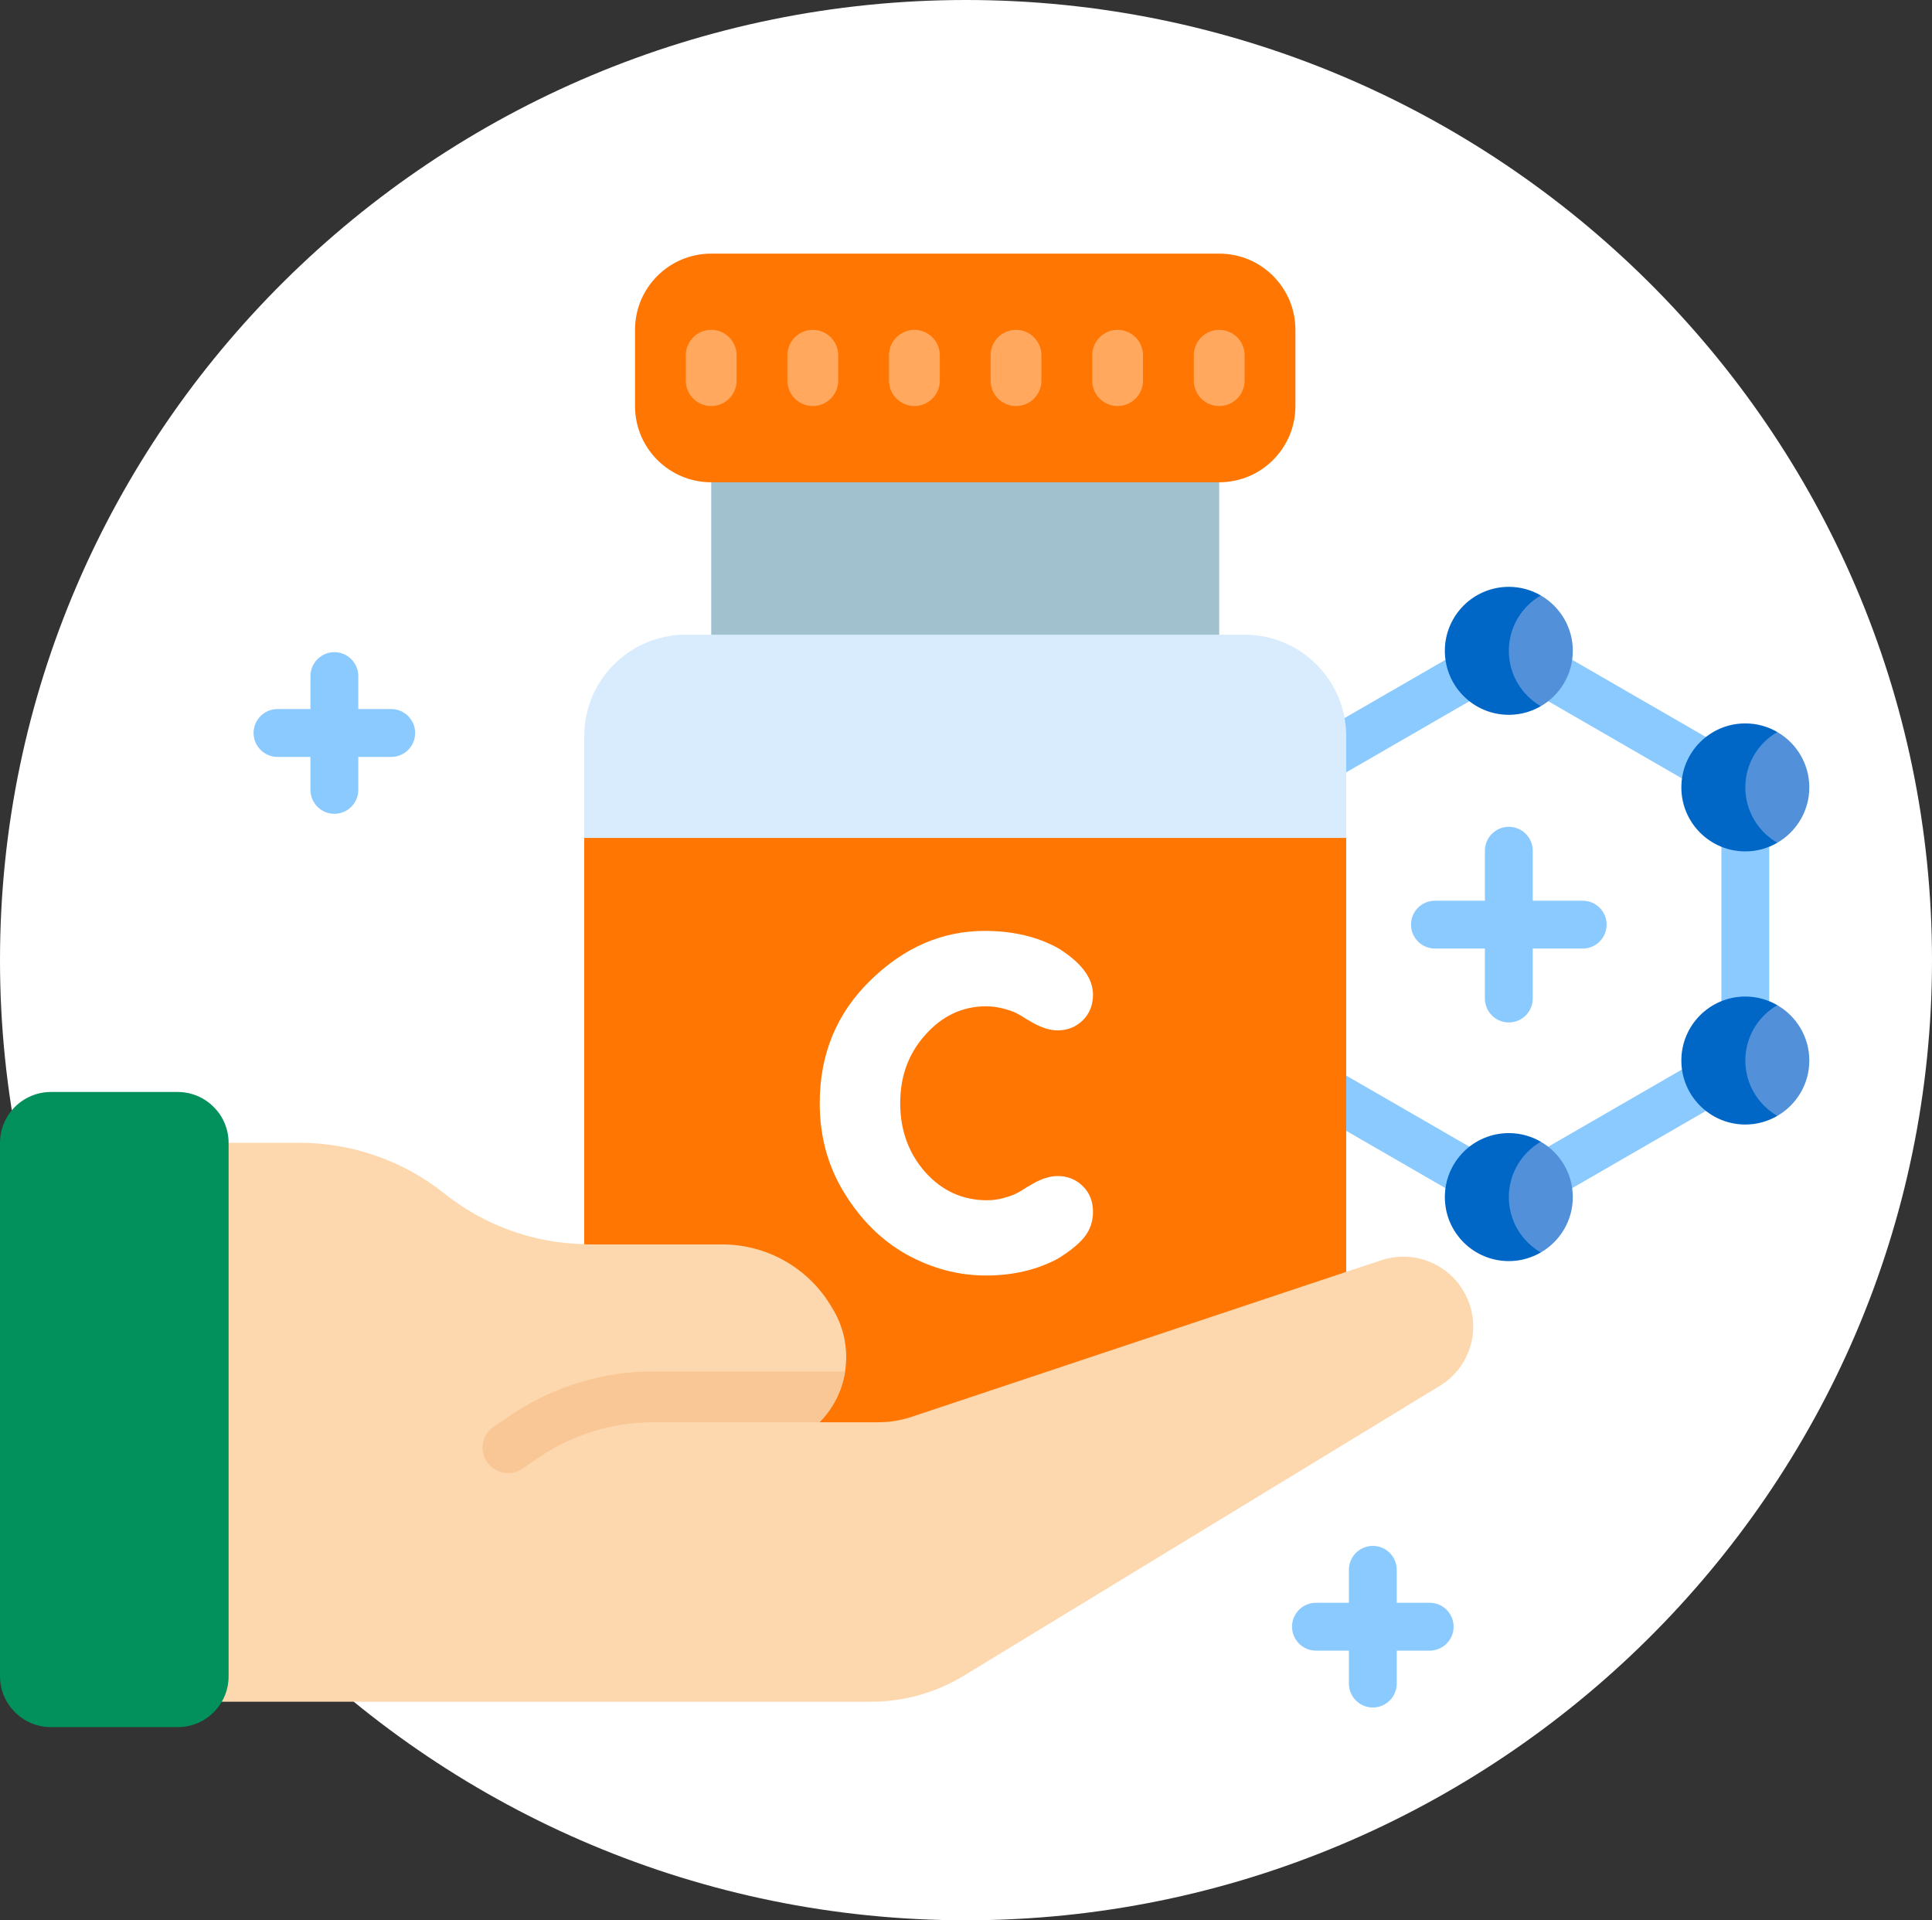 <?xml version="1.0" encoding="UTF-8"?> <svg xmlns="http://www.w3.org/2000/svg" width="160" height="159" viewBox="0 0 160 159" fill="none"><rect x="0" y="0" width="160" height="159" fill="#333333" stroke="none"/> <path d="M0 79.5C0 35.593 36.093 0 80 0C123.907 0 160 35.593 160 79.5C160 123.407 123.907 159 80 159C36.093 159 0 123.407 0 79.5Z" fill="white"></path> <path d="M107.293 64.085C107.66 64.72 108.326 65.076 109.01 65.076C109.346 65.076 109.687 64.99 109.999 64.81L122.413 57.642C123.361 57.096 123.686 55.884 123.138 54.937C122.591 53.989 121.38 53.664 120.432 54.211L108.018 61.378C107.071 61.925 106.746 63.137 107.293 64.085Z" fill="#8BCAFF"></path> <path d="M127.388 57.581L140.042 64.887C140.354 65.067 140.695 65.153 141.031 65.153C141.715 65.153 142.381 64.797 142.748 64.162C143.295 63.214 142.971 62.003 142.023 61.456L129.369 54.15C128.421 53.602 127.21 53.927 126.663 54.875C126.116 55.822 126.44 57.034 127.388 57.581Z" fill="#8BCAFF"></path> <path d="M144.539 67.259C143.445 67.259 142.559 68.146 142.559 69.24V83.702C142.559 84.796 143.445 85.683 144.539 85.683C145.634 85.683 146.52 84.796 146.52 83.702V69.24C146.521 68.146 145.634 67.259 144.539 67.259V67.259Z" fill="#8BCAFF"></path> <path d="M141.035 87.548L127.388 95.427C126.44 95.974 126.116 97.185 126.663 98.133C127.03 98.768 127.696 99.124 128.38 99.124C128.716 99.124 129.057 99.038 129.369 98.858L143.016 90.979C143.963 90.432 144.288 89.22 143.741 88.273C143.194 87.325 141.982 87.001 141.035 87.548V87.548Z" fill="#8BCAFF"></path> <path d="M122.52 95.427L109.309 87.8C108.362 87.252 107.15 87.577 106.603 88.525C106.056 89.472 106.381 90.684 107.329 91.231L120.539 98.858C120.851 99.038 121.192 99.124 121.528 99.124C122.212 99.124 122.878 98.768 123.245 98.133C123.792 97.185 123.468 95.974 122.52 95.427V95.427Z" fill="#8BCAFF"></path> <path d="M107.349 83.767V69.396C107.349 68.302 106.462 67.415 105.368 67.415C104.274 67.415 103.387 68.302 103.387 69.396V83.767C103.387 84.861 104.274 85.748 105.368 85.748C106.462 85.748 107.349 84.861 107.349 83.767Z" fill="#8BCAFF"></path> <path d="M87.401 74.579H84.672V71.849C84.672 70.755 83.785 69.868 82.691 69.868C81.597 69.868 80.71 70.755 80.71 71.849V74.579H77.981C76.887 74.579 76 75.466 76 76.559C76 77.654 76.887 78.54 77.981 78.54H80.71V81.27C80.71 82.364 81.597 83.251 82.691 83.251C83.785 83.251 84.672 82.364 84.672 81.27V78.54H87.401C88.495 78.54 89.382 77.654 89.382 76.559C89.382 75.466 88.495 74.579 87.401 74.579V74.579Z" fill="#8BCAFF"></path> <path d="M126.935 78.54H131.073C132.167 78.54 133.054 77.653 133.054 76.559C133.054 75.465 132.167 74.579 131.073 74.579H126.935V70.441C126.935 69.347 126.048 68.46 124.954 68.46C123.86 68.46 122.973 69.347 122.973 70.441V74.579H118.835C117.741 74.579 116.854 75.465 116.854 76.559C116.854 77.653 117.741 78.54 118.835 78.54H122.973V82.679C122.973 83.773 123.86 84.659 124.954 84.659C126.048 84.659 126.935 83.773 126.935 82.679V78.54Z" fill="#8BCAFF"></path> <path d="M22.981 62.672H25.71V65.402C25.71 66.496 26.597 67.383 27.691 67.383C28.785 67.383 29.672 66.496 29.672 65.402V62.672H32.401C33.495 62.672 34.382 61.786 34.382 60.692C34.382 59.598 33.495 58.711 32.401 58.711H29.672V55.981C29.672 54.887 28.785 54 27.691 54C26.597 54 25.71 54.887 25.71 55.981V58.71H22.981C21.887 58.71 21 59.597 21 60.691C21 61.785 21.887 62.672 22.981 62.672V62.672Z" fill="#8BCAFF"></path> <path d="M118.401 132.71H115.672V129.981C115.672 128.887 114.785 128 113.691 128C112.597 128 111.71 128.887 111.71 129.981V132.71H108.981C107.887 132.71 107 133.597 107 134.691C107 135.785 107.887 136.672 108.981 136.672H111.71V139.401C111.71 140.495 112.597 141.382 113.691 141.382C114.785 141.382 115.672 140.495 115.672 139.401V136.672H118.401C119.495 136.672 120.382 135.785 120.382 134.691C120.382 133.597 119.495 132.71 118.401 132.71Z" fill="#8BCAFF"></path> <path d="M127.604 49.304H126.271L124.554 51.807V56.033L126.106 58.212L127.604 58.472C129.186 57.556 130.254 55.848 130.254 53.888C130.254 51.928 129.186 50.221 127.604 49.304V49.304Z" fill="#5291D9"></path> <path d="M124.955 53.888C124.955 51.928 126.022 50.221 127.604 49.304C126.824 48.852 125.921 48.59 124.955 48.59C122.028 48.59 119.656 50.962 119.656 53.889C119.656 56.815 122.028 59.187 124.955 59.187C125.921 59.187 126.824 58.925 127.604 58.473C126.022 57.556 124.955 55.848 124.955 53.888Z" fill="#0067C7"></path> <path d="M147.19 60.612H145.857L144.14 63.115V67.341L145.692 69.52L147.19 69.78C148.772 68.863 149.84 67.156 149.84 65.196C149.84 63.236 148.772 61.528 147.19 60.612V60.612Z" fill="#5291D9"></path> <path d="M144.541 65.196C144.541 63.236 145.608 61.529 147.19 60.612C146.41 60.16 145.507 59.898 144.541 59.898C141.614 59.898 139.242 62.27 139.242 65.197C139.242 68.123 141.614 70.496 144.541 70.496C145.507 70.496 146.41 70.233 147.19 69.781C145.608 68.864 144.541 67.156 144.541 65.196Z" fill="#0067C7"></path> <path d="M147.19 83.228H145.857L144.14 85.731V89.957L145.692 92.136L147.19 92.396C148.772 91.479 149.84 89.772 149.84 87.812C149.84 85.852 148.772 84.144 147.19 83.228V83.228Z" fill="#5291D9"></path> <path d="M144.541 87.812C144.541 85.852 145.608 84.144 147.19 83.228C146.41 82.776 145.507 82.513 144.541 82.513C141.614 82.513 139.242 84.885 139.242 87.812C139.242 90.738 141.614 93.111 144.541 93.111C145.507 93.111 146.41 92.848 147.19 92.396C145.608 91.479 144.541 89.772 144.541 87.812V87.812Z" fill="#0067C7"></path> <path d="M108.019 60.612H106.686L104.969 63.115V67.341L106.52 69.52L108.019 69.78C109.601 68.863 110.668 67.156 110.668 65.196C110.668 63.236 109.601 61.528 108.019 60.612V60.612Z" fill="#5291D9"></path> <path d="M105.369 65.196C105.369 63.236 106.436 61.529 108.019 60.612C107.239 60.16 106.336 59.898 105.369 59.898C102.443 59.898 100.07 62.27 100.07 65.197C100.07 68.123 102.443 70.496 105.369 70.496C106.336 70.496 107.239 70.233 108.019 69.781C106.436 68.864 105.369 67.156 105.369 65.196Z" fill="#0067C7"></path> <path d="M108.019 83.228H106.686L104.969 85.731V89.957L106.52 92.136L108.019 92.396C109.601 91.479 110.668 89.772 110.668 87.812C110.668 85.852 109.601 84.144 108.019 83.228V83.228Z" fill="#5291D9"></path> <path d="M105.369 87.812C105.369 85.852 106.436 84.144 108.019 83.228C107.239 82.776 106.336 82.513 105.369 82.513C102.443 82.513 100.07 84.885 100.07 87.812C100.07 90.738 102.443 93.111 105.369 93.111C106.336 93.111 107.239 92.848 108.019 92.396C106.436 91.479 105.369 89.772 105.369 87.812V87.812Z" fill="#0067C7"></path> <path d="M127.604 94.535H126.271L124.554 97.039V101.265L126.106 103.444L127.604 103.704C129.186 102.787 130.254 101.08 130.254 99.12C130.254 97.159 129.186 95.452 127.604 94.535V94.535Z" fill="#5291D9"></path> <path d="M124.955 99.119C124.955 97.159 126.022 95.452 127.604 94.535C126.824 94.084 125.921 93.821 124.955 93.821C122.028 93.821 119.656 96.193 119.656 99.12C119.656 102.046 122.028 104.419 124.955 104.419C125.921 104.419 126.824 104.156 127.604 103.704C126.022 102.787 124.955 101.08 124.955 99.119V99.119Z" fill="#0067C7"></path> <path d="M58.899 33.621H100.97V58.864H58.899V33.621Z" fill="#A1C1CF"></path> <path d="M111.488 60.967V105.31L75.475 117.321C74.615 117.614 73.713 117.763 72.804 117.763H67.86C70.334 115.296 70.811 111.463 69.017 108.465L68.828 108.15C66.931 104.975 63.502 103.033 59.804 103.038H48.802C48.662 103.042 48.521 103.034 48.382 103.017V60.967C48.382 56.32 52.149 52.553 56.796 52.553H103.074C107.721 52.553 111.488 56.32 111.488 60.967V60.967Z" fill="#D8ECFE"></path> <path d="M48.802 109.349C48.662 109.352 48.521 109.345 48.382 109.328V69.381H111.488V111.621L75.475 123.632C74.615 123.925 73.713 124.074 72.804 124.073H67.86L48.802 109.349Z" fill="#FF7602"></path> <path d="M100.97 21H58.899C55.414 21 52.589 23.825 52.589 27.311V33.621C52.589 37.106 55.414 39.932 58.899 39.932H100.97C104.455 39.932 107.281 37.106 107.281 33.621V27.311C107.281 23.825 104.455 21 100.97 21Z" fill="#FF7602"></path> <path d="M58.899 33.621C57.737 33.621 56.796 32.679 56.796 31.518V29.414C56.796 28.252 57.737 27.311 58.899 27.311C60.061 27.311 61.003 28.252 61.003 29.414V31.518C61.003 32.679 60.061 33.621 58.899 33.621Z" fill="#FFA85E"></path> <path d="M67.313 33.621C66.151 33.621 65.21 32.679 65.21 31.518V29.414C65.21 28.252 66.151 27.311 67.313 27.311C68.475 27.311 69.417 28.252 69.417 29.414V31.518C69.417 32.679 68.475 33.621 67.313 33.621Z" fill="#FFA85E"></path> <path d="M75.728 33.621C74.566 33.621 73.624 32.679 73.624 31.518V29.414C73.624 28.252 74.566 27.311 75.728 27.311C76.889 27.311 77.831 28.252 77.831 29.414V31.518C77.831 32.679 76.889 33.621 75.728 33.621Z" fill="#FFA85E"></path> <path d="M84.142 33.621C82.98 33.621 82.038 32.679 82.038 31.518V29.414C82.038 28.252 82.98 27.311 84.142 27.311C85.303 27.311 86.245 28.252 86.245 29.414V31.518C86.245 32.679 85.303 33.621 84.142 33.621Z" fill="#FFA85E"></path> <path d="M92.556 33.621C91.394 33.621 90.452 32.679 90.452 31.518V29.414C90.452 28.252 91.394 27.311 92.556 27.311C93.718 27.311 94.659 28.252 94.659 29.414V31.518C94.659 32.679 93.718 33.621 92.556 33.621Z" fill="#FFA85E"></path> <path d="M100.97 33.621C99.808 33.621 98.867 32.679 98.867 31.518V29.414C98.867 28.252 99.808 27.311 100.97 27.311C102.132 27.311 103.074 28.252 103.074 29.414V31.518C103.074 32.679 102.132 33.621 100.97 33.621Z" fill="#FFA85E"></path> <path d="M119.229 114.755L79.808 138.756C77.501 140.16 74.852 140.903 72.152 140.902H15.23L14.725 140.797C15.054 140.182 15.227 139.496 15.23 138.798V94.624H24.822C29.179 94.63 33.406 96.113 36.812 98.831C40.105 101.459 44.17 102.93 48.382 103.017C48.521 103.035 48.662 103.042 48.802 103.038H59.804C63.502 103.033 66.931 104.975 68.828 108.15L69.017 108.465C70.784 111.469 70.309 115.284 67.86 117.763H72.804C73.355 117.759 73.904 117.703 74.445 117.595C74.794 117.526 75.138 117.435 75.475 117.321L111.488 105.31L114.412 104.342C116.768 103.569 119.356 104.381 120.849 106.362V106.383C121.827 107.681 122.209 109.333 121.9 110.929C121.591 112.525 120.621 113.915 119.229 114.755V114.755Z" fill="#FDD7AD"></path> <path d="M54.103 113.556H69.985C69.749 115.151 69.003 116.626 67.86 117.763H54.103C50.78 117.761 47.531 118.742 44.763 120.582L43.249 121.612C42.902 121.85 42.491 121.975 42.071 121.97C41.372 121.967 40.72 121.621 40.325 121.045C40.012 120.582 39.896 120.013 40.002 119.465C40.109 118.916 40.429 118.433 40.893 118.121L42.428 117.09C45.887 114.787 49.948 113.558 54.103 113.556V113.556Z" fill="#F9C795"></path> <path d="M18.932 94.624V138.799C18.932 141.122 17.048 143.006 14.725 143.006H4.207C1.886 142.999 0.007 141.119 0 138.799V94.624C0.007 92.303 1.886 90.424 4.207 90.417H14.725C17.045 90.424 18.925 92.303 18.932 94.624Z" fill="#02905D"></path> <path d="M87.578 97.376C88.399 97.376 89.097 97.651 89.662 98.201C90.228 98.751 90.516 99.461 90.516 100.343C90.516 101.11 90.294 101.797 89.84 102.382C89.385 102.966 88.642 103.584 87.611 104.214C85.882 105.142 83.897 105.612 81.658 105.612C79.362 105.612 77.156 105.027 75.038 103.848C72.976 102.679 71.258 100.973 69.894 98.728C68.552 96.54 67.887 94.077 67.887 91.34C67.887 87.285 69.284 83.906 72.067 81.191C74.872 78.442 78.032 77.079 81.547 77.079C83.897 77.079 85.926 77.56 87.656 78.523C89.563 79.714 90.516 80.997 90.516 82.348C90.516 83.23 90.228 83.94 89.662 84.49C89.097 85.04 88.399 85.315 87.578 85.315C86.88 85.315 86.081 85.04 85.183 84.479C85.161 84.479 85.039 84.41 84.817 84.261C84.596 84.112 84.363 83.986 84.119 83.86C83.875 83.746 83.52 83.62 83.077 83.505C82.622 83.391 82.156 83.322 81.669 83.322C79.706 83.322 78.032 84.112 76.635 85.681C75.238 87.228 74.551 89.118 74.551 91.351C74.551 93.585 75.249 95.498 76.635 97.067C78.032 98.613 79.728 99.381 81.746 99.381C82.212 99.381 82.666 99.323 83.099 99.197C83.542 99.083 83.875 98.957 84.119 98.842C84.363 98.728 84.596 98.59 84.817 98.441C85.039 98.292 85.161 98.224 85.183 98.224C86.081 97.651 86.88 97.376 87.578 97.376Z" fill="white"></path> </svg> 